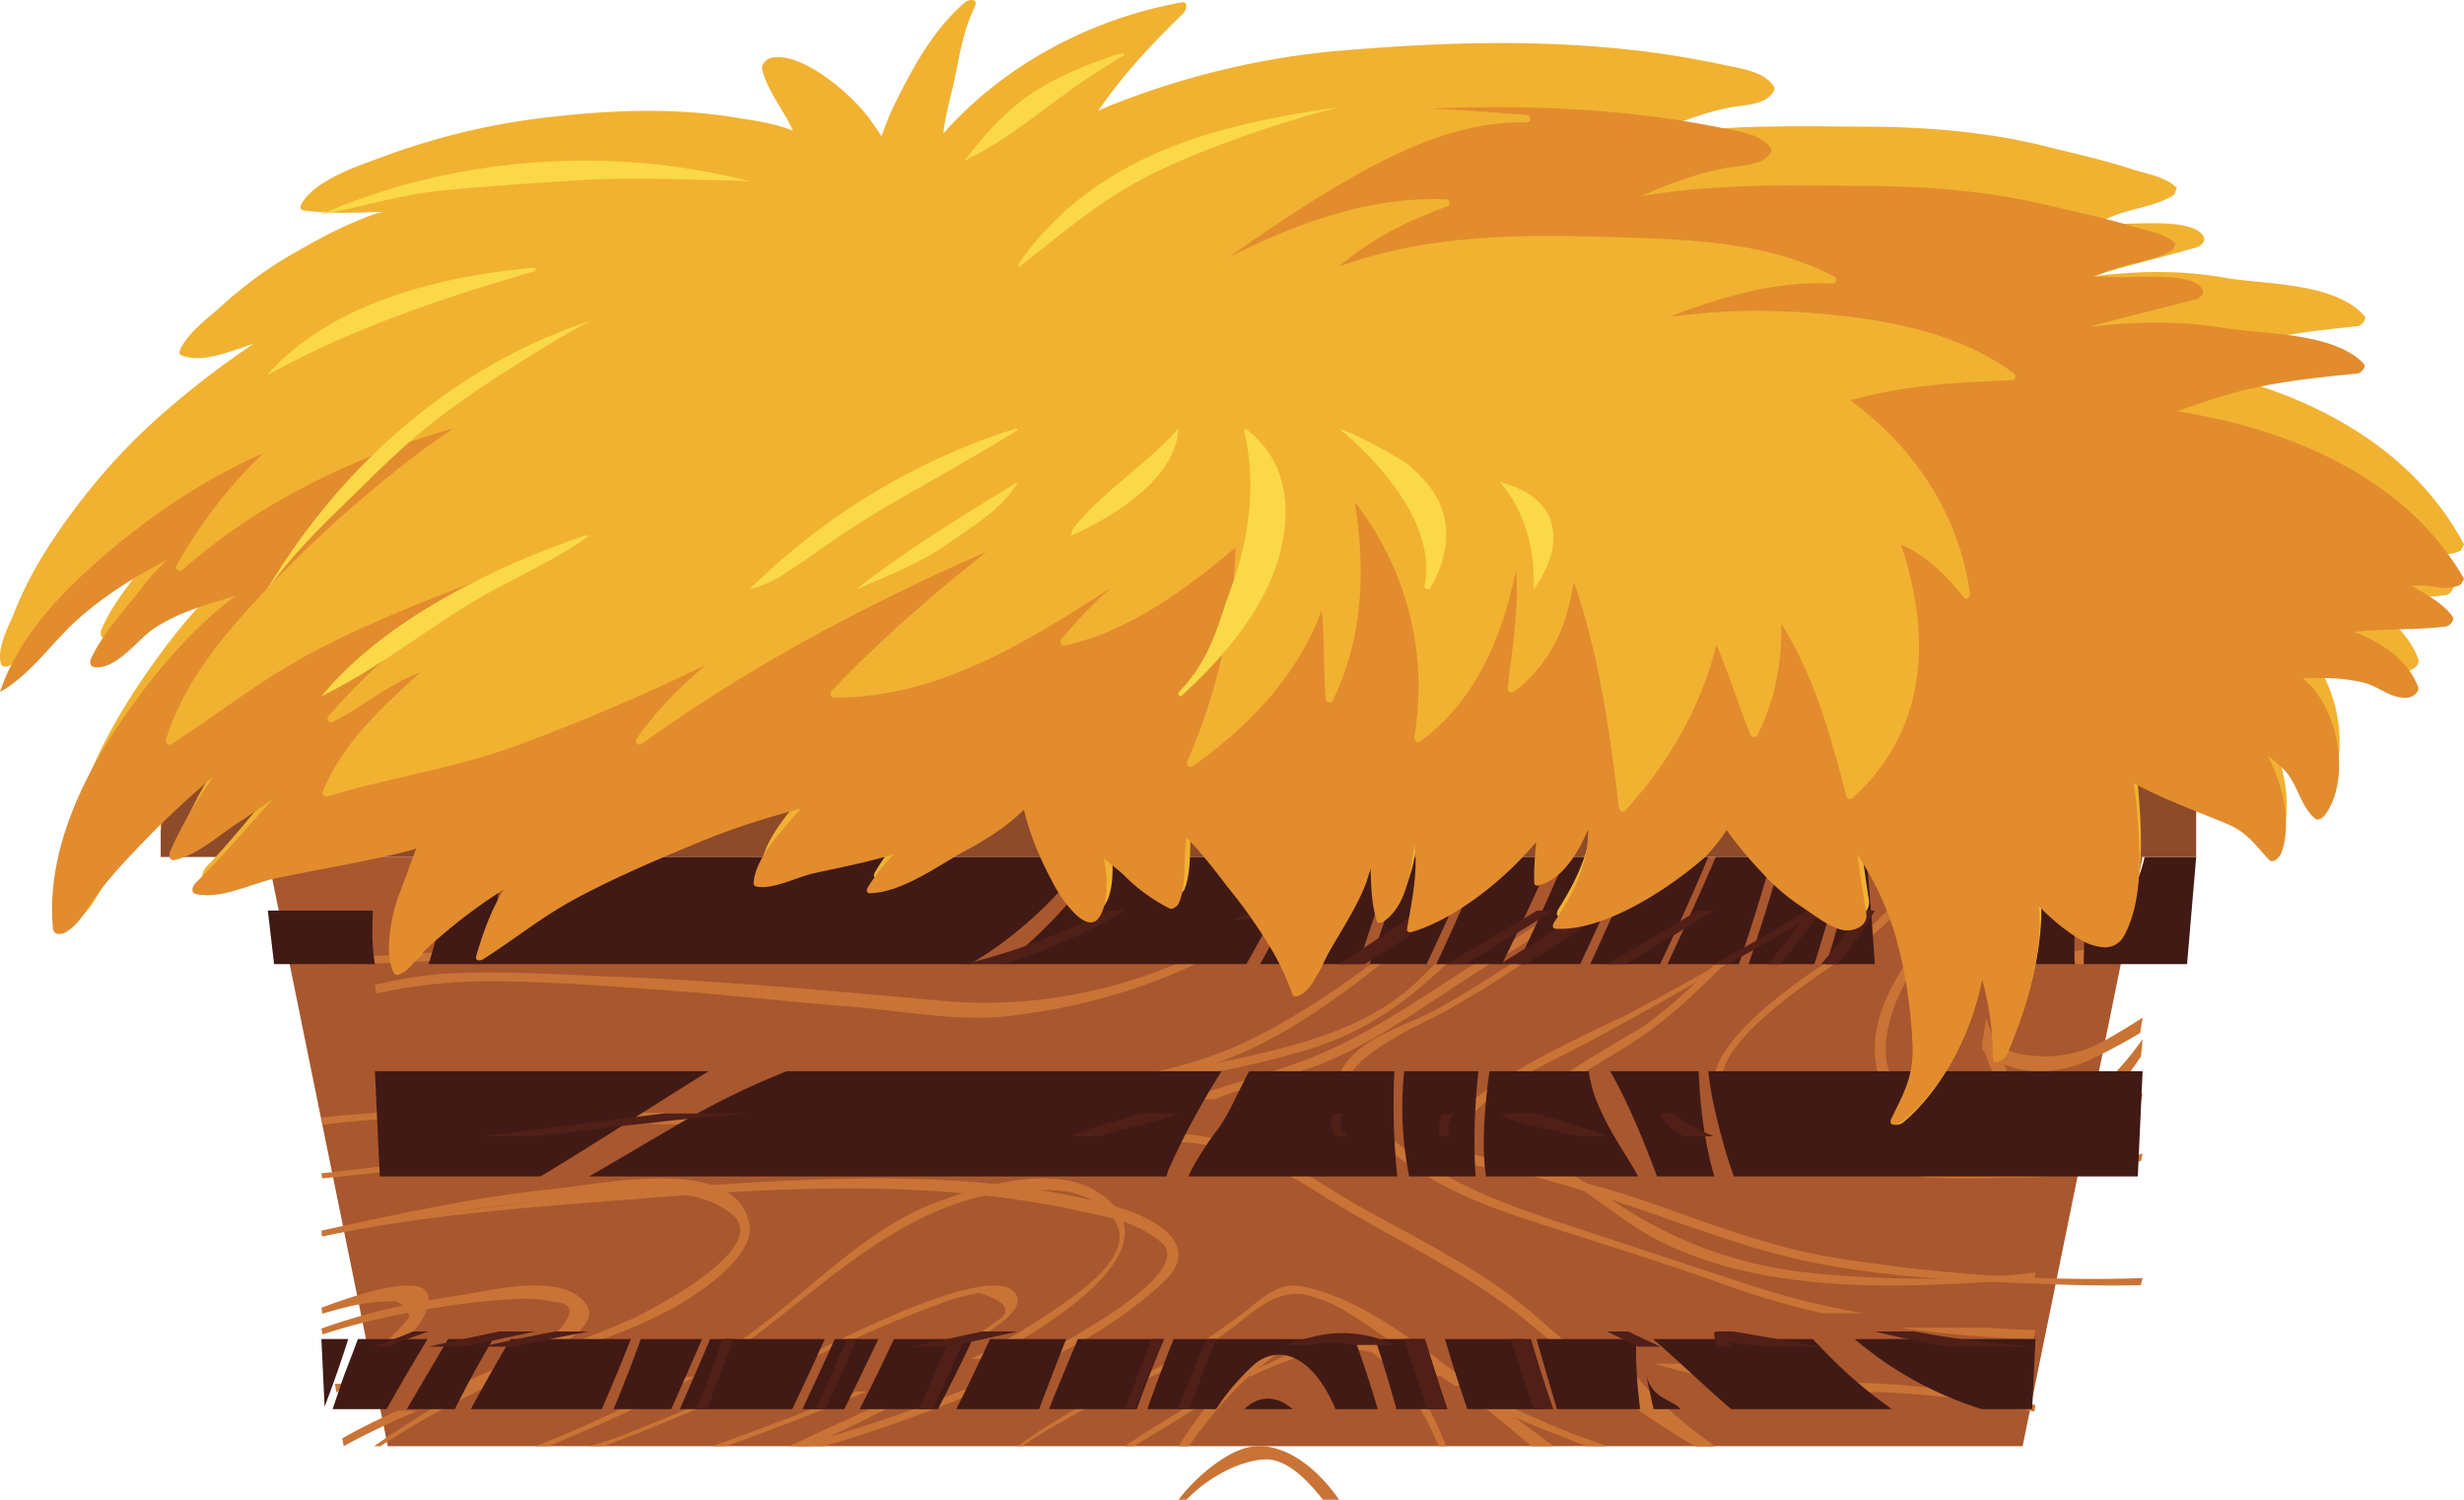 <svg width="46" height="28" xmlns="http://www.w3.org/2000/svg"><g fill="none" fill-rule="evenodd"><path fill="#A9572E" d="M28.018 16H5l2.24 11h30.52L40 16H28.018"/><path d="M7.1 27h-.116c.712-.5 1.445-.941 2.22-1.31h.326c-.836.37-1.643.79-2.43 1.31m3.244-1.651h-.359c.61-.246 1.233-.464 1.834-.736.23-.105 2.625-1.31 1.846-1.943-.396-.322-.928-.402-1.456-.402-.357 0-.711.036-1.023.06-.747.055-1.491.132-2.235.232-.984.133-1.957.323-2.931.514L6 22.976c1.461-.322 2.92-.637 4.411-.787.387-.04 1.177-.189 1.917-.189.82 0 1.58.184 1.669.905.047.381-.456.84-.685 1.02-.608.479-1.282.79-1.99 1.05-.331.122-.657.245-.978.374" fill="#C97436"/><path d="M6.417 27l-.017-.089-.01-.057c.333-.19.681-.359 1.034-.517h.373c-.464.201-.932.415-1.38.663m2.136-.986h-.38c.704-.296 1.406-.586 2.042-.963.51-.468.552-.716.13-.745a3.353 3.353 0 0 0-.22-.037 1.82 1.82 0 0 0-.3-.022c-.091 0-.183.005-.272.01-.585.034-1.17.11-1.749.216-.606.11-1.2.25-1.783.44l-.02-.106L6 24.804c.846-.303 1.72-.495 2.604-.624.288-.042.865-.18 1.387-.18.43 0 .822.094.983.412.29.576-1.947 1.396-2.146 1.484-.09.04-.183.079-.275.118" fill="#C97436"/><path d="M6.28 26l-.032-.183v-.001l.003.02h.237c-.068.055-.138.11-.208.164m.971-.734h-.288c.244-.208.475-.431.684-.675-.081-.199-.184-.298-.311-.298-.013 0-.025 0-.038.003-.279.003-.555.039-.828.108a8.759 8.759 0 0 0-.45.123L6 24.416C6.622 24.181 7.232 24 7.611 24c.244 0 .392.074.389.256-.006.395-.39.743-.749 1.01" fill="#C97436"/><path fill="#CB9C80" d="M6 22.003v-.006.006"/><path d="M15.393 27h-.523c.567-.16 1.133-.324 1.689-.517.477-.166.957-.342 1.432-.535h.34A28.19 28.19 0 0 1 15.393 27m3.562-1.326h-.32c.529-.237 1.045-.499 1.535-.793.275-.166 2.095-1.208 1.503-1.692-.487-.398-1.02-.474-1.625-.603-1.375-.295-2.794-.398-4.215-.398-1.189 0-2.38.072-3.547.165-2.06.163-4.222.295-6.272.732l-.001-.006L6 23.021a27.416 27.416 0 0 1 2.336-.379c1.431-.179 2.86-.378 4.302-.475 1.22-.081 2.482-.167 3.743-.167 1.524 0 3.046.126 4.487.54.692.2 1.604.698.847 1.402-.79.734-1.776 1.282-2.76 1.732" fill="#C97436"/><path d="M15.112 27h-.378c.766-.356 1.534-.7 2.294-1.075l.438-.217h.299c-.883.422-1.762.88-2.653 1.292m-4.879 0H10a22.449 22.449 0 0 0 2.738-1.292h.227l-.012.007c-.847.493-1.742.88-2.635 1.252l-.085.033m8.2-1.63h-.303a14.45 14.45 0 0 0 1.732-1.039c.364-.26 1.53-1.06.81-1.704a1.43 1.43 0 0 0-.946-.4 5.921 5.921 0 0 0-.318-.009c-.41 0-.823.045-1.219.151-1.808.483-3.137 1.95-4.69 3.002h-.195c.366-.23.724-.48 1.07-.75.987-.778 1.908-1.712 3.066-2.156.546-.21 1.329-.465 2.04-.465.371 0 .724.07 1.01.253 1.54.979-.781 2.438-2.056 3.118" fill="#C97436"/><path d="M13.555 27h-.256l.083-.03a64.9 64.9 0 0 0 2.597-.99h.203l-.181.075c-.805.336-1.621.65-2.446.945m-2.29 0H11c.233-.067.459-.136.665-.218a70.56 70.56 0 0 0 1.93-.802h.17l-.302.13c-.726.31-1.452.621-2.199.89m5.552-1.286h-.198c.369-.16.732-.329 1.082-.513.293-.154.613-.303.864-.51.35-.196.258-.38-.279-.553-.213.036-.422.09-.625.161-1.133.407-2.21.922-3.298 1.415h-.16l.548-.246c.33-.15 2.784-1.468 3.81-1.468.219 0 .373.06.427.204.09.237-.311.51-.481.627-.512.352-1.098.629-1.69.883M6.016 22L6 21.905c.98-.101 1.958-.24 2.934-.395h.909a63.597 63.597 0 0 1-3.827.49m7.521-1.01h-1.46c2.397-.38 4.78-.483 7.19-.673 1.415-.11 2.869-.288 4.193-.964 1.115-.569 2.168-1.338 3.164-2.182l.2-.171H27c-.18.155-.363.308-.546.457-1.02.828-2.073 1.67-3.225 2.18-1.057.47-2.162.7-3.278.812-2.143.213-4.278.312-6.414.54" fill="#C97436"/><path d="M6.029 21L6 20.864a23.703 23.703 0 0 1 2.75-.136c.703 0 1.408.016 2.119.03.73.014 1.472.025 2.218.025 1.969 0 3.968-.075 5.879-.364 1.23-.185 2.472-.305 3.692-.562 1.335-.28 2.834-.582 3.853-1.585l.275-.272H27c-.797.752-1.54 1.283-2.618 1.606-1.271.381-2.553.567-3.856.784-2.73.455-5.552.535-8.314.548h-.152c-.629 0-1.258-.017-1.887-.035-.628-.017-1.257-.034-1.886-.034-.214 0-.429.001-.643.006-.548.012-1.084.057-1.615.125M18.25 19c-.793 0-1.604-.147-2.381-.207-1.153-.088-2.303-.225-3.456-.306-1.084-.077-2.177-.167-3.263-.167-.083 0-.166 0-.249.002a9.75 9.75 0 0 0-1.874.226l-.022-.13-.005-.03c.48-.114.966-.196 1.463-.217.226-.01.45-.014.676-.014.786 0 1.57.048 2.356.08 2.039.08 4.072.264 6.107.45.261.023.525.035.79.035 1.832 0 3.72-.57 5.323-1.694l.04-.028H24c-1.583 1.15-3.303 1.744-5.125 1.964a5.148 5.148 0 0 1-.626.036" fill="#C97436"/><path d="M6.294 18c-.092 0-.185 0-.277-.002L6 17.87c1.566 0 3.14-.203 4.7-.262.522-.02 1.047-.024 1.572-.024h.432l.435.001c1.25 0 2.5-.02 3.738-.234A12.33 12.33 0 0 0 18.388 17H19c-.61.237-1.24.398-1.9.509-2.06.344-4.129.194-6.195.262-1.53.05-3.074.229-4.611.229M32 27h-.36a14.77 14.77 0 0 1-1.718-1.174h.267c.575.435 1.17.83 1.811 1.174m-2.206-1.48h-.258c-.318-.256-.635-.522-.96-.793-1.2-1.003-2.583-1.585-3.883-2.407-.75-.474-1.454-.835-2.337-.97-.387-.059-1.046.016-1.343-.272-.03-.028-.003-.07.026-.098h.436c-.085.043-.12.08-.03.094.665.106 1.35.14 1.99.38.725.271 1.349.736 2.025 1.114 1.112.621 2.273 1.174 3.246 2.033.36.319.721.626 1.088.92m-7.107-5h-.552c.731-.254 1.49-.455 2.203-.72 1.302-.487 2.429-1.355 3.615-2.074.385-.233.762-.476 1.131-.727h.299c-.447.312-.907.607-1.38.885-1.14.672-2.207 1.556-3.453 2.02-.61.228-1.26.372-1.863.615M30 27h-.38c-.65-.259-1.316-.495-1.93-.822a9.597 9.597 0 0 1-.134-.074h.344c.458.254.95.456 1.445.658.089.036.364.126.655.238m-10.913 0H19a10.353 10.353 0 0 1 1.471-.896h.17c-.188.09-.374.185-.554.288-.315.181-.68.376-1 .608m8.426-1.13h-.349c-.693-.438-1.342-.959-2.038-1.385a2.431 2.431 0 0 0-.757-.312.87.87 0 0 0-.168-.016c-.444 0-.812.335-1.109.567-.405.317-.828.58-1.293.826-.214.114-.434.218-.656.32h-.203l.174-.085c.764-.369 1.414-.756 2.077-1.257.252-.191.585-.528.965-.528.038 0 .076.004.115.01 1.12.208 2.148 1.048 2.995 1.687.081.06.163.118.247.173" fill="#C97436"/><path d="M29 27h-.408l-.328-.272a11.066 11.066 0 0 0-.988-.766h.357c.078.057.156.117.233.178.361.29.751.57 1.134.86m-7.83 0H21c.486-.329.998-.63 1.478-.928a5.43 5.43 0 0 1 .184-.11h.2c-.191.11-.373.224-.542.332-.37.238-.765.466-1.15.706m6.055-1.309h-.392a4.021 4.021 0 0 0-1.38-.476 2.265 2.265 0 0 0-.31-.02c-.59 0-1.208.216-1.776.496h-.183c.337-.162.68-.312 1.013-.482.25-.129.514-.209.795-.209.04 0 .082.002.124.005a4.8 4.8 0 0 1 2.11.686" fill="#C97436"/><path d="M27 27h-.14c-.427-1.016-1.056-1.765-1.699-2h.725c.07.073.136.159.194.254.309.515.656 1.08.92 1.746m-4.805 0H22c.556-.875 1.2-1.57 1.863-2h.475c-.03.012-.061.026-.091.041-.73.371-1.43 1.063-2.052 1.959M25 28h-.304c-.326-.423-.688-.74-1.029-.753h-.031c-.385 0-1.013.264-1.487.753H22c.407-.522.94-.897 1.29-.975a.988.988 0 0 1 .222-.025c.52 0 1.062.389 1.488 1M37.962 25a21.327 21.327 0 0 1-2.505-.212h1.635c.302.02.605.034.908.045l-.038.167m-3.186-.482h-.761c-.607-.14-1.201-.312-1.777-.52-1.257-.453-2.543-.839-3.813-1.257-1.01-.332-2.018-.789-2.784-1.536-.257-.251-.478-.473-.586-.693h.222c.318.37.614.7 1.02.996.96.7 2.045 1.061 3.171 1.431 1.11.365 2.218.736 3.33 1.093.65.21 1.31.367 1.978.486m-9.591-4.412H25c.038-.156.15-.32.36-.5.4-.343 1.027-.518 1.487-.777.49-.275.965-.57 1.433-.879.482-.316.967-.63 1.448-.95h.182l-.206.138c-.922.615-1.843 1.264-2.821 1.793-.274.148-1.478.683-1.698 1.175M32.02 27h-.337c-.518-.36-1.355-.955-1.622-1.54h.277c.098.117.2.227.302.341.407.452.892.86 1.38 1.199m5.96-.647c-1.05-.21-2.127-.358-3.176-.368-1.323-.014-2.625-.13-3.914-.526h1.044c.78.187 1.563.336 2.386.346a18.39 18.39 0 0 1 3.68.428l-.02.12m-7.653-1.295H30c.02-.032.05-.058.077-.058l.009.001.24.057" fill="#C97436"/><path d="M39.426 24c-.545 0-1.09-.02-1.628-.042-1.296-.054-2.617-.125-3.885-.374-1.363-.268-2.595-.79-3.897-1.207a21.667 21.667 0 0 0-1.77-.509c-.278-.064-.889-.074-1.12-.28a.458.458 0 0 1-.126-.172h.214a.393.393 0 0 0 .197.107c1.091.307 2.194.522 3.27.89 1.188.408 2.336.872 3.604 1.074 1.542.245 3.17.39 4.78.39.312 0 .625-.005.935-.016l-.034.132c-.18.005-.36.007-.54.007m-12.143-2.979h-.227c.48-.84 2.97-1.89 3.387-2.114.537-.287 1.1-.588 1.648-.907h.146a69.39 69.39 0 0 1-2.457 1.387c-.442.24-.904.455-1.343.7-.108.061-.862.537-1.154.934" fill="#C97436"/><path d="M35.32 24c-.622 0-1.244-.03-1.86-.112-.965-.127-1.94-.385-2.8-.897-.488-.292-.923-.685-1.424-.956a2.72 2.72 0 0 0-.255-.117h.353c.483.294.936.63 1.444.908.944.519 1.96.83 3.013.937a21.23 21.23 0 0 0 2.144.111c.69 0 1.381-.036 2.065-.116l-.023.11c-.417.04-.834.066-1.238.088-.47.026-.945.044-1.419.044m-6.867-2.535h-.404c-.456-.66 2.394-2.118 2.683-2.337.452-.34.88-.719 1.276-1.128h.178c-.55.575-1.152 1.12-1.812 1.53-.38.237-.763.464-1.142.698-.278.17-1.49.936-.779 1.237" fill="#C97436"/><path fill="#CB9C80" d="M40 22.003v-.006.006"/><path d="M36.625 22c-.64 0-1.266-.043-1.89-.292-.754-.3-1.557-.462-2.276-.86a1.293 1.293 0 0 1-.157-.101h.363c.548.33 1.22.402 1.8.655.887.385 1.697.431 2.639.431h.026c.964 0 1.941-.011 2.87-.296l-.001.006-.028.133a9.683 9.683 0 0 1-2.411.312c-.316.002-.627.012-.935.012m-4.435-1.686h-.18c-.154-.85 1.56-1.987 2.052-2.33A7.55 7.55 0 0 0 35.233 17h.216c-.402.428-.867.766-1.35 1.102-.315.22-2.242 1.494-1.91 2.212M37.105 21c-.519 0-1.044-.063-1.437-.255a3.66 3.66 0 0 0 .194-.189c.486.175 1.099.266 1.673.266.242 0 .476-.016.692-.05.597-.09 1.184-.224 1.773-.356l-.034.152c-.423.099-.846.193-1.272.274a9.024 9.024 0 0 1-1.589.158m-1.687-.41a.987.987 0 0 1-.361-.55c-.187-.749.112-1.419.512-2.04.016.087.031.174.045.262l-.051.093c-.304.563-.61 1.533-.039 2.014a7.237 7.237 0 0 1-.106.221" fill="#C97436"/><path d="M38.408 21a.78.78 0 0 1-.25-.041c-.2-.068-.407-.154-.594-.34a.524.524 0 0 0 .12-.236l.014-.075a.684.684 0 0 0 .164.126c.19.103.374.15.553.15.568 0 1.085-.477 1.585-1.184l-.03.322C39.5 20.434 38.952 21 38.409 21m-.947-.497a1.791 1.791 0 0 1-.249-.445c-.055-.138-.135-.335-.212-.557.028-.165.055-.332.08-.501.112.35.234.693.378.962.002.138.003.277.003.415v.126" fill="#C97436"/><path d="M38.082 20c-.393 0-.783-.117-1.082-.41l.085-.331c.139.22.351.372.66.425.143.024.286.037.429.037.39 0 .777-.096 1.146-.308.228-.132.454-.269.68-.413l-.045.285c-.301.18-.603.34-.899.485-.285.14-.63.23-.974.23M38.866 18a.698.698 0 0 1-.163-.02c-.42-.103-.66-.467-.703-.98h.16c.007.417.142.754.542.754a.772.772 0 0 0 .082-.005c.466-.047.855-.32 1.216-.68l-.043.292c-.343.356-.724.639-1.09.639" fill="#C97436"/><path d="M37.938 26.308h-.941A6.744 6.744 0 0 1 34.625 25H38l-.062 1.308m-2.616 0h-3.004c-.483-.414-.965-.886-1.457-1.308h2.984c.486.53.98.964 1.477 1.308m-3.95 0h-.5c-.05-.212-.097-.43-.143-.664.092.466.483.486.623.642.007.008.013.016.02.022m-.752 0h-1.553c-.128-.428-.255-.864-.381-1.308h1.879a1.354 1.354 0 0 0-.022.24c.003.352.03.71.077 1.068m-1.812 0h-1.414A27.75 27.75 0 0 1 26.977 25h1.459c.124.442.248.878.372 1.308m-1.784 0h-.954c-.13-.468-.262-.904-.397-1.308h.93c.138.454.278.892.42 1.308m-1.3 0h-.791c-.301-.712-.694-1.016-1.053-1.016a.713.713 0 0 0-.47.188 4.216 4.216 0 0 0-.705.828H21.42c.158-.452.323-.894.492-1.308h3.379c.148.402.291.842.432 1.308m-1.59 0h-.905c.144-.132.292-.196.442-.196.154 0 .31.068.464.196m-2.91 0h-1.641c.179-.446.359-.876.54-1.308h1.61c-.173.412-.343.84-.509 1.308m-1.824 0h-1.547c.186-.372.372-.756.556-1.15l.074-.158h1.42c-.168.43-.337.864-.503 1.308m-1.89 0h-1.462l.025-.048c.121-.234.343-.672.615-1.26h1.472c-.215.454-.432.89-.65 1.308m-1.748 0h-.78c.2-.43.402-.862.602-1.308h.814c-.21.444-.423.878-.636 1.308m-.97 0h-2.1c.19-.43.378-.868.566-1.308h2.139c-.2.448-.403.882-.606 1.308m-2.26 0h-1.077c.173-.41.343-.85.51-1.308h1.143c-.191.44-.383.876-.575 1.308m-1.295 0H8.79c.245-.454.493-.888.743-1.308h2.244c-.178.454-.359.888-.541 1.308m-2.744 0h-.896c.26-.448.518-.878.77-1.308h.84a20.147 20.147 0 0 0-.714 1.308m-1.277 0H6.21l.158-.47c.071-.214.19-.498.313-.838h1.3c-.255.426-.51.858-.764 1.308M6.06 26.26L6 25h.501c-.14.446-.289.864-.44 1.26" fill="#411A15"/><path d="M9.572 25.142H9a38.438 38.438 0 0 1 1.37-.284H11c-.481.091-.957.186-1.428.284M8.66 25.142H8c.44-.098.883-.192 1.327-.284H10c-.44.093-.888.187-1.34.284M7.24 25.142h-.236L7 25.132c.245-.086.485-.177.712-.274H8c-.198.074-.39.135-.504.182l-.256.102M17.705 25.142H17c.448-.09.895-.186 1.336-.284H19c-.051.01-.101.023-.152.034-.38.086-.76.17-1.143.25" fill="#501F18"/><path d="M17.413 26.308h-.262c.195-.43.39-.864.582-1.308H18a34.25 34.25 0 0 1-.564 1.26l-.023.048m-4.214 0H13c.167-.42.333-.854.497-1.308h.17c-.153.458-.309.898-.468 1.308" fill="#501F18"/><path d="M15.409 26.308h-.189c.2-.426.399-.86.595-1.308H16c-.197.446-.395.878-.591 1.308m-2.252 0H13c.189-.432.377-.868.565-1.308h.149c-.185.44-.37.878-.557 1.308M31 25.142h-.41a54.033 54.033 0 0 1-.59-.284h.396c.2.096.401.191.604.284M29 26.308h-.37A40.889 40.889 0 0 1 28.207 25h.375c.135.464.275.898.417 1.308m-7.817 0H21c.167-.444.335-.878.504-1.308h.22c-.181.432-.362.862-.54 1.308M27 26.308h-.359A22.822 22.822 0 0 0 26.196 25h.394c.14.404.276.84.41 1.308m-4.798 0H22c.17-.468.347-.896.525-1.308h.184a26.63 26.63 0 0 0-.507 1.308M26 25.11h-.717a2.12 2.12 0 0 0-.416-.042c-.134 0-.267.014-.397.043H24a4.79 4.79 0 0 1 .633-.18c.126-.027.27-.042.421-.042.323 0 .676.067.946.222M38 25.142h-1.594c-.473-.075-.943-.169-1.406-.284h.743c.745.142 1.499.23 2.257.284M34 25.142h-1.067c-.007 0-.014-.003-.021-.004-.158-.034-.6-.039-.703-.14.052.05.106.098.16.144h-.283A.466.466 0 0 1 32 24.91c0-.017.009-.036.024-.052h.334c.554.091 1.098.194 1.642.284" fill="#501F18"/><path d="M39.91 21.964h-7.54c-.139-.382-.27-.838-.39-1.402a5.267 5.267 0 0 1-.087-.562H40l-.09 1.964m-7.905 0h-1.07c-.273-.73-.555-1.402-.86-1.938-.006-.008-.01-.018-.015-.026h1.652c.028.708.12 1.374.293 1.964m-1.421 0h-2.841c-.08-.504-.04-1.204.063-1.964h1.853c.032.204.08.39.148.556.239.584.515.94.777 1.408m-3.035 0h-1.243l-.046-.264a6.483 6.483 0 0 1-.045-1.7H27.6c-.073.69-.095 1.352-.051 1.964m-1.463 0h-3.9c.154-.352.482-.796.515-.836.2-.242.395-.704.586-1.064l.035-.064h2.709a13.01 13.01 0 0 0 .055 1.964m-4.308 0h-10.78c.574-.332 1.147-.672 1.72-1.006A14.844 14.844 0 0 1 14.686 20h8.119c-.34.538-.673 1.13-.99 1.838a.797.797 0 0 0-.037.126m-11.688 0h-3L7 20h6.23c-.069.042-.137.082-.205.126-.975.608-1.954 1.25-2.935 1.838" fill="#411A15"/><path d="M9.987 21.214H9c1.067-.128 2.132-.268 3.193-.4l.222-.028H14c-.713.058-1.427.125-2.141.209-.623.072-1.247.147-1.872.219M20.53 21.214H20a.21.21 0 0 1 .047-.028c.412-.154.843-.283 1.283-.4H22l-.045.014c-.248.078-.5.18-.76.232a6.26 6.26 0 0 0-.665.182M25.148 21.214h-.224a.639.639 0 0 1-.056-.428h.187c-.055.129-.05.254.046.37l.047.058M27.078 21.214h-.197c-.045-.133-.022-.278.051-.428h.21c-.103.166-.144.318-.064.428M30 21.214h-.55c-.41-.102-.843-.18-1.218-.307a.687.687 0 0 1-.232-.12h.629c.007 0 .014.003.022.005.48.117.921.263 1.349.422M32 21.214h-.554c-.265-.129-.403-.274-.446-.428h.274c.031.043.075.084.132.123.182.122.382.222.594.305" fill="#501F18"/><path d="M40.83 18H38.9a11.01 11.01 0 0 1 .155-1.754c.195.28.379.444.54.444.182 0 .335-.208.442-.69H41l-.17 2m-2.097 0H38c.05-.664.086-1.334.101-2h.798l.01.016A7.634 7.634 0 0 0 38.733 18" fill="#411A15"/><path d="M38.009 18h-.137a2.393 2.393 0 0 1 .143-1c.04.042.08.08.12.116a3.51 3.51 0 0 0-.126.884" fill="#501F18"/><path d="M35 18h-.905a20.608 20.608 0 0 0 .523-2h.227A75.112 75.112 0 0 1 35 18m-1.128 0h-1.227c.081-.245.161-.49.24-.738.13-.406.256-.827.379-1.262h1.165a27.501 27.501 0 0 1-.557 2m-1.41 0H31.13c.2-.43.398-.863.596-1.303.103-.231.205-.462.307-.697h1.054c-.2.692-.407 1.359-.623 2m-1.47 0h-1.306c.302-.654.6-1.32.896-2h1.308c-.29.692-.592 1.357-.899 2M29.5 18h-1.17c.308-.643.61-1.31.904-2h1.184c-.303.68-.61 1.342-.918 2m-1.459 0h-1.226c.302-.647.6-1.314.893-2h1.266a57.77 57.77 0 0 1-.933 2m-1.408 0H25.57l.16-.46c.171-.502.339-1.016.503-1.54h1.311c-.3.68-.605 1.346-.911 2m-1.274 0H24l.03-.189c.1-.62.21-1.217.32-1.811h1.667a196.01 196.01 0 0 1-.658 2" fill="#411A15"/><path d="M27.339 18H27c.57-.327 1.137-.66 1.696-1H29c-.546.343-1.1.677-1.661 1M25.484 18H25c.506-.332 1.01-.664 1.505-1H27a33.606 33.606 0 0 1-1.516 1M28.485 18H28a41.029 41.029 0 0 0 1.564-1H30c-.495.345-1 .679-1.515 1M30.344 18H30c.57-.329 1.135-.66 1.694-1H32c-.546.34-1.098.673-1.656 1M32.264 18H32c.59-.321 1.171-.654 1.73-1H34a40.33 40.33 0 0 1-.591.349c-.38.22-.762.436-1.145.651" fill="#501F18"/><path d="M33.227 18H33c.27-.32.53-.654.779-1H34c-.153.217-.31.428-.472.631-.1.124-.199.247-.3.369M34.3 18H34c.269-.312.517-.643.748-1H35a6.62 6.62 0 0 1-.7 1" fill="#501F18"/><path d="M24 18h-.476c.124-.221.247-.451.369-.689.037.227.073.457.107.689m-.733 0H18.73c.648-.485 1.273-1.133 1.888-2h3.038c.062.313.12.63.177.952-.185.366-.373.715-.565 1.048m-5.155 0H8c.11-.304.17-.68.306-1.096.1-.309.202-.61.306-.904h.758c-.042.398-.08.803-.116 1.217a.956.956 0 0 0-.004.087c0 .119.027.166.06.166.024 0 .052-.027.074-.072.216-.451.423-.925.63-1.398h10.31c-.713.917-1.447 1.548-2.212 2" fill="#411A15"/><path d="M23.41 17.168H23c.306-.107.607-.219.902-.336.034.038.066.077.098.115-.195.076-.392.15-.59.22M18.739 18H18a11.199 11.199 0 0 0 2.648-1H21c-.737.433-1.486.757-2.261 1" fill="#501F18"/><path d="M7 18H5.117L5 17h1.961c-.006.123-.01.245-.01.363 0 .239.014.46.049.637" fill="#411A15"/><path fill="#8E4B29" d="M3 16h38v-3H3z"/><path d="M39 15.614h-.396c-.008-.324-.017-.662-.028-1.008.14.356.281.692.424 1.008M3 15.54v-.634c.072-.304.144-.606.217-.906-.074.508-.147 1.022-.217 1.54" fill="#D47F3E"/><path d="M46 10.163c-1.05-1.967-3.184-2.969-5.336-3.324.27-.103.542-.202.817-.292.852-.279 1.664-.365 2.536-.458.062-.007.18-.127.121-.194-.56-.632-1.88-.58-2.619-.712-.833-.149-1.664-.122-2.488-.019.655-.198 1.318-.358 1.98-.547.061-.017.165-.1.135-.181-.107-.288-.826-.276-1.241-.265-.098.003-.18.006-.232.005-.19-.005-.38-.006-.57-.004.126-.052.252-.103.38-.152.365-.14.775-.172 1.106-.385l.05-.128c-.218-.215-.56-.255-.838-.348-.516-.17-1.054-.287-1.58-.42-1.095-.277-2.24-.368-3.365-.374-1.073-.006-2.157-.034-3.226.074-.307.032-.614.075-.918.129.504-.235 1.014-.448 1.562-.558.239-.048.614-.039.791-.24.039-.043.084-.106.045-.164-.183-.28-.655-.336-.94-.397a17.476 17.476 0 0 0-2.224-.327c-1.66-.141-3.288-.075-4.944.066-1.47.126-2.97.491-4.346 1.052-.051.021-.103.045-.154.068.465-.674.989-1.236 1.582-1.813.064-.062.115-.236-.03-.21-1.668.302-3.295 1.149-4.441 2.445.032-.337.137-.676.205-1 .098-.467.166-.921.375-1.352.083-.17-.102-.163-.19-.085-.57.499-.949 1.179-1.286 1.861-.101.203-.186.415-.259.63a8.974 8.974 0 0 0-.21-.305c-.331-.465-1.267-1.281-1.85-1.16-.087.019-.193.125-.168.224.09.355.342.686.51 1.005.024.044.044.087.063.131-.358-.144-.794-.2-1.14-.255-1.087-.17-2.19-.13-3.278-.012A13.15 13.15 0 0 0 7.22 2.9c-.454.17-1.339.443-1.595.914-.025.046-.019.106.039.115.477.064.992.041 1.497.025a1.613 1.613 0 0 0-.224.063c-.562.205-1.082.494-1.6.796a7.677 7.677 0 0 0-1.22.916c-.251.223-.599.476-.75.79-.017.034-.03.097.017.114.401.154.879-.066 1.345-.212A16.61 16.61 0 0 0 3.074 7.69c-.81.7-1.519 1.528-2.115 2.431-.271.41-.507.847-.69 1.307-.107.269-.331.662-.253.963.018.068.11.065.157.038.58-.329 1.006-1.023 1.5-1.485.515-.481 1.057-.836 1.64-1.155-.159.156-.312.32-.449.516-.333.476-.721.885-.962 1.426-.034.077-.037.177.063.188.401.044.79-.541 1.08-.753.463-.34 1.008-.493 1.543-.668-.815.636-1.526 1.564-2.054 2.368-.794 1.21-1.479 2.722-1.348 4.232.013.154.168.13.262.065.245-.172.322-.379.49-.634.288-.433.658-.843 1.004-1.225.383-.42.803-.827 1.23-1.223-.307.473-.59.96-.805 1.487-.035.086-.02.205.099.173.435-.117.793-.481 1.163-.735.213-.146.43-.31.649-.474-.475.547-.92 1.129-1.421 1.646-.065.067-.137.217-.003.245.479.1 1.017-.212 1.475-.315.765-.172 1.532-.303 2.292-.499.109-.027.214-.058.318-.09-.11.29-.2.59-.314.893-.146.389-.29 1.19-.11 1.565.025.051.08.055.127.03.215-.11.265-.273.449-.459a9.77 9.77 0 0 1 1.448-1.2l.027-.019-.027.045c-.223.407-.364.828-.486 1.279-.026.098.076.098.132.06.588-.401 1.11-.855 1.734-1.211.754-.43 1.547-.788 2.338-1.136.58-.255 1.17-.453 1.766-.622l.068-.017-.164.193c-.258.313-.702.845-.717 1.285 0 .043.026.063.063.07.313.056.744-.193 1.057-.266.494-.115 1.004-.222 1.49-.38-.195.203-.37.454-.492.668-.021.037-.02.108.036.107.62-.012 1.312-.578 1.839-.877a4.57 4.57 0 0 0 1.031-.78c.118.54.33 1.05.593 1.558.084.164.564.958.808.574.164-.26.163-.776.082-1.176.114.128.268.225.38.35.238.266.536.479.84.652.06.034.155-.05.177-.103.136-.343.087-.795.128-1.166l.013-.137c.34.369.683.873.77.99.485.652.945 1.336 1.2 2.123.022.07.105.035.146.01.2-.119.297-.366.395-.572.26-.548.598-1.036.815-1.61.022-.059.057-.184.094-.346.013.361.015.725.12 1.065.017.056.09.031.121.009.41-.292.519-.968.569-1.542.097.524-.076 1.306-.13 1.697-.007.042.04.064.073.054.79-.234 1.738-1.032 2.327-1.79a6.77 6.77 0 0 0-.036.811c.001.042.033.061.07.052.431-.102.743-.626.928-1.109.022.658-.276 1.285-.623 1.83-.027.041-.058.133.02.138.906.06 2.135-.813 2.772-1.414.085-.08.242-.286.408-.546.192.298.42.573.645.832.221.253.457.492.733.68.213.145.587.474.851.482.192.005.405-.115.366-.354-.063-.382-.11-.766-.166-1.149.345.542.591 1.12.764 1.831a9.95 9.95 0 0 1 .263 1.971c.02.591-.164.935-.391 1.427-.075.163.094.154.18.08.757-.642 1.313-1.742 1.5-2.853a6.07 6.07 0 0 1 .204 1.587c-.002.161.218.02.249-.055.366-.901.69-1.97.603-2.974.607.663 1.316 1.138 1.599.57.372-.747.284-1.874.206-2.675a8.113 8.113 0 0 0-.039-.331c.226.129.458.245.69.353.35.16.704.306 1.055.46.366.162.526.434.772.71.076.084.2-.062.224-.129.198-.569.049-1.327-.254-1.948.097.083.192.17.284.263.275.277.32.751.6.994.057.049.14-.011.176-.061.497-.686.277-2.156-.409-2.72.38-.015.752-.017 1.132.084.309.082.502.324.825.298.083-.007.229-.11.19-.217-.202-.552-.681-.878-1.188-1.088.57-.069 1.14-.033 1.702-.106.073-.01.178-.125.125-.203-.18-.268-.495-.432-.757-.61l.153-.004c.087 0 .172.012.255.024.175.026.34.053.508-.045l.056-.11" fill="#F1B231"/><path d="M1 11c.123-.132.246-.26.374-.372.522-.458 1.071-.796 1.66-1.1-.589.304-1.138.642-1.66 1.1-.128.113-.251.24-.374.372m29-9.954" fill="#EEC89B"/><path d="M35.364 21c-.04 0-.071-.017-.071-.057a.15.15 0 0 1 .019-.066c.216-.44.395-.753.394-1.26l-.001-.083a9.204 9.204 0 0 0-.149-1.336 7.945 7.945 0 0 0-.115-.518 5.352 5.352 0 0 0-.768-1.723c.056.36.103.722.167 1.081a.311.311 0 0 1 .004.052c0 .186-.186.281-.36.281h-.011c-.266-.007-.641-.316-.855-.453a3.849 3.849 0 0 1-.736-.64 7.025 7.025 0 0 1-.648-.782 3.299 3.299 0 0 1-.41.513c-.62.547-1.795 1.333-2.694 1.333-.03 0-.06 0-.09-.003-.037-.002-.05-.023-.05-.048 0-.028.015-.062.03-.082.336-.495.626-1.06.627-1.656 0-.021 0-.043-.002-.065-.185.455-.499.947-.931 1.044a.084.084 0 0 1-.018.002c-.03 0-.052-.018-.053-.052a3.79 3.79 0 0 1-.002-.121c0-.209.017-.425.038-.642-.591.714-1.545 1.464-2.337 1.684a.059.059 0 0 1-.017.002c-.028 0-.058-.017-.058-.046v-.007c.044-.289.161-.806.161-1.254 0-.12-.009-.237-.03-.342-.05.54-.159 1.176-.57 1.45a.149.149 0 0 1-.074.024c-.021 0-.04-.008-.048-.032-.106-.32-.107-.662-.12-1.002-.038.153-.073.27-.096.326-.135.337-.318.642-.5.949-.11.185-.22.371-.318.565l-.03.06c-.089.18-.186.378-.366.48a.21.21 0 0 1-.091.028c-.025 0-.047-.01-.057-.039a4.634 4.634 0 0 0-.366-.797 9.49 9.49 0 0 0-.838-1.2c-.087-.11-.432-.585-.774-.931l-.013.129c-.041.348.009.773-.129 1.096-.018.042-.087.105-.145.105a.068.068 0 0 1-.032-.008 3.316 3.316 0 0 1-.843-.613c-.113-.118-.268-.209-.382-.33.033.157.053.332.053.5 0 .238-.04.464-.136.607-.047.07-.102.098-.162.098-.253 0-.581-.514-.65-.638-.263-.478-.477-.958-.595-1.465-.303.293-.66.533-1.036.733-.528.281-1.223.814-1.846.825h-.001c-.035 0-.049-.025-.049-.053 0-.017.005-.034.013-.048.123-.201.298-.437.495-.628-.49.149-1.002.249-1.497.357-.283.062-.662.258-.964.258a.616.616 0 0 1-.098-.007c-.036-.006-.063-.025-.063-.064v-.002c.015-.414.461-.915.72-1.208.055-.062.109-.122.165-.182l-.069.015c-.598.16-1.19.346-1.774.586-.794.327-1.59.664-2.347 1.068-.393.21-.746.456-1.099.703-.21.147-.422.295-.643.436a.146.146 0 0 1-.075.023c-.034 0-.062-.015-.062-.052 0-.008.001-.017.004-.027.123-.424.264-.82.489-1.203l.026-.042-.026.017a9.939 9.939 0 0 0-1.456 1.13c-.137.13-.2.247-.312.342a.673.673 0 0 1-.139.09.13.13 0 0 1-.055.013.077.077 0 0 1-.07-.042 1.032 1.032 0 0 1-.086-.458c0-.355.098-.77.195-1.014.114-.285.204-.567.315-.84-.104.03-.21.059-.319.085-.764.183-1.534.307-2.302.469-.398.084-.856.315-1.284.315a1.03 1.03 0 0 1-.198-.019c-.055-.01-.076-.041-.076-.078 0-.052.04-.116.079-.152.502-.487.95-1.034 1.427-1.548-.22.153-.438.308-.652.445-.224.144-.443.326-.678.472a1.742 1.742 0 0 1-.49.22.15.15 0 0 1-.036.005c-.057 0-.08-.042-.08-.092 0-.025.006-.052.017-.076.216-.495.5-.955.808-1.4l-.22.193c-.352.311-.696.63-1.015.959-.348.359-.72.744-1.008 1.152-.17.24-.247.434-.493.596a.284.284 0 0 1-.146.048c-.06 0-.11-.03-.117-.109a3.958 3.958 0 0 1-.016-.358c.002-1.3.64-2.58 1.37-3.623.53-.757 1.245-1.63 2.063-2.228-.537.165-1.084.309-1.55.628-.28.192-.653.711-1.04.711-.015 0-.03 0-.044-.002-.063-.007-.086-.046-.086-.091a.21.21 0 0 1 .022-.086c.242-.509.632-.894.967-1.341.138-.184.291-.34.45-.486-.584.3-1.129.634-1.647 1.087-.127.11-.249.237-.371.367-.346.37-.686.78-1.106 1.013.356-1.085 1.251-1.969 2.113-2.69.84-.702 1.798-1.33 2.815-1.774-.656.608-1.191 1.33-1.634 2.1-.03.053.014.104.063.104a.073.073 0 0 0 .048-.02C4.82 9.394 6.586 8.526 8.46 7.999c-.61.414-1.192.87-1.747 1.348a23.676 23.676 0 0 0-2.106 2.052c-.641.707-1.227 1.499-1.51 2.414-.013.045.028.09.07.09a.067.067 0 0 0 .035-.011c.772-.497 1.494-1.065 2.292-1.524.903-.52 1.891-.928 2.861-1.31.296-.117.595-.227.895-.333-1.133.765-2.211 1.595-3.115 2.641a.07.07 0 0 0 .05.119.077.077 0 0 0 .036-.01c.554-.283 1.04-.705 1.624-.922-.72.654-1.45 1.322-1.822 2.232-.018.044.026.088.07.088.006 0 .011-.001.017-.003 1.142-.347 2.326-.515 3.452-.92a37.718 37.718 0 0 0 3.405-1.435c.072-.034.144-.07.216-.106-.487.411-.936.86-1.303 1.388-.031.045.014.106.063.106a.058.058 0 0 0 .034-.011c2-1.443 4.18-2.6 6.439-3.59-1.017.81-2 1.657-2.892 2.601a.07.07 0 0 0 .05.12h.04c1.893 0 3.568-1.038 5.135-2.056a8.65 8.65 0 0 0-.932.965c-.04.048-.01.118.05.118.006 0 .012 0 .019-.002 1.025-.22 1.955-.841 2.758-1.48.142-.111.284-.23.425-.353a10.798 10.798 0 0 1-.904 3.998c-.02.045.012.108.06.108a.066.066 0 0 0 .037-.013c1.077-.754 1.988-1.741 2.41-2.916.065.545.027 1.116.078 1.653.004.04.042.07.079.07.02 0 .041-.01.053-.035.576-1.203.61-2.442.41-3.706a5.606 5.606 0 0 1 1.111 4.393c-.006.041.027.091.069.091a.06.06 0 0 0 .035-.013c1.046-.752 1.552-1.986 1.795-3.207.058.74-.076 1.482-.156 2.222-.003.038.036.07.074.07a.054.054 0 0 0 .033-.01c.672-.487 1.012-1.238 1.126-2.058.474 1.354.673 2.784.844 4.22.004.037.038.07.074.07a.063.063 0 0 0 .046-.022c.806-.872 1.424-1.954 1.699-3.094.236.547.409 1.12.636 1.676.012.03.045.05.075.05a.06.06 0 0 0 .055-.034c.315-.618.466-1.355.446-2.082.62.98.92 2.09 1.217 3.222.009.033.038.05.068.05a.074.074 0 0 0 .05-.019c1.444-1.33 1.446-3.077.902-4.732.465.202.845.58 1.169.984a.056.056 0 0 0 .044.024c.04 0 .08-.05.074-.092-.211-1.516-1.064-2.75-2.234-3.608.971-.28 2.019-.34 3.015-.376.075-.002.09-.089.035-.13-1.019-.754-2.335-.998-3.58-1.109a13.742 13.742 0 0 0-1.226-.057c-.285 0-.57.01-.854.032-.253.02-.505.048-.758.076.896-.344 1.825-.623 2.78-.623.085 0 .169.002.253.006h.004c.067 0 .091-.098.032-.129-1.352-.712-2.97-.701-4.463-.747a29.095 29.095 0 0 0-.864-.014c-1.329 0-2.686.116-3.924.575.58-.504 1.293-.864 2.016-1.122.074-.026.063-.133-.02-.136a5.462 5.462 0 0 0-.22-.004c-1.358 0-2.632.486-3.833 1.088.67-.467 1.343-.93 2.05-1.346 1.02-.6 2.187-1.174 3.403-1.174.037 0 .074 0 .11.002h.003c.09 0 .086-.132-.003-.14a43.164 43.164 0 0 0-1.796-.12c.416-.017.83-.026 1.246-.026a25.168 25.168 0 0 1 1.925.073c.752.06 1.495.16 2.234.308.286.058.76.111.944.374.01.014.015.03.015.045 0 .04-.032.08-.06.109-.178.19-.555.18-.795.226-.55.104-1.063.304-1.568.524.305-.05.613-.09.922-.12a21.285 21.285 0 0 1 2.016-.077c.409 0 .817.005 1.224.007 1.13.006 2.28.091 3.38.352.528.125 1.069.234 1.587.395.28.088.622.125.842.327l-.05.12c-.334.201-.746.23-1.112.363-.128.046-.255.094-.38.143l.19-.001c.127 0 .254.001.381.005h.03c.05 0 .121-.003.203-.005.082-.002.176-.004.274-.004.403 0 .886.036.973.253a.076.076 0 0 1 .005.028c0 .066-.087.128-.142.143-.664.177-1.33.328-1.988.514.42-.049.843-.08 1.267-.08.41 0 .82.03 1.232.098.743.124 2.067.075 2.63.67a.06.06 0 0 1 .017.04c0 .063-.087.137-.137.143-.876.087-1.692.168-2.548.43-.276.085-.549.178-.82.275 2.16.334 4.304 1.276 5.359 3.127l-.057.104a.545.545 0 0 1-.271.065c-.078 0-.157-.012-.238-.023a1.765 1.765 0 0 0-.25-.023h-.007c-.052 0-.103.003-.154.004.264.167.58.321.762.574.01.014.013.029.013.044 0 .066-.08.139-.14.146-.564.07-1.137.036-1.709.1.509.198.99.505 1.193 1.024a.103.103 0 0 1 .006.035c0 .087-.123.163-.197.169a.657.657 0 0 1-.05.002c-.294 0-.484-.21-.778-.283a3.326 3.326 0 0 0-.806-.085c-.11 0-.22.003-.331.007.433.334.681 1.004.682 1.617 0 .361-.086.702-.271.942-.027.034-.08.074-.128.074a.077.077 0 0 1-.049-.017c-.281-.228-.326-.675-.603-.935a5.123 5.123 0 0 0-.285-.247c.21.401.345.864.345 1.288 0 .192-.028.377-.09.544-.019.05-.1.146-.171.146a.071.071 0 0 1-.054-.024c-.243-.256-.403-.508-.758-.66l-.017-.008c-.353-.146-.709-.282-1.06-.433a8.402 8.402 0 0 1-.694-.332 10.557 10.557 0 0 1 .108 1.4c.001.51-.062 1.027-.275 1.428l-.013.023a.4.4 0 0 1-.362.215.96.96 0 0 1-.442-.139 2.194 2.194 0 0 1-.12-.071 4.046 4.046 0 0 1-.669-.564 3.52 3.52 0 0 1 .007.559 4.673 4.673 0 0 1-.083.624 6.779 6.779 0 0 1-.313 1.077c-.064.172-.132.34-.202.503l-.015.034c-.015.035-.076.085-.134.108a.156.156 0 0 1-.058.013c-.034 0-.058-.018-.058-.068v-.001-.054c0-.492-.076-.972-.204-1.439a4.893 4.893 0 0 1-.311 1.04c-.212.5-.504.962-.854 1.33a3.485 3.485 0 0 1-.342.314.223.223 0 0 1-.13.048" fill="#E28C2E"/><path d="M6 4c1.527-.666 3.225-1 4.914-1 1.047 0 2.09.128 3.086.385-.186-.01-.373-.015-.559-.02-.532-.011-1.063-.03-1.594-.03-.338 0-.677.008-1.017.029-.86.054-1.723.111-2.582.193C7.488 3.631 6.75 3.87 6 4M5 7l.026-.041C6.237 5.629 8.25 5.155 9.949 5h.01c.042 0 .047.027.036.058C8.277 5.562 6.573 6.125 5 7M5 11l.017-.045C6.45 8.573 8.59 6.785 11 6c-.37.199-.734.417-1.093.64-.646.403-1.282.813-1.886 1.295-.557.445-1.063.959-1.58 1.462C5.93 9.894 5.42 10.4 5 11M6 13c1.088-1.321 2.975-2.335 4.916-3H11c-.663.489-1.544.847-2.261 1.291-.923.571-1.73 1.21-2.739 1.709M14 11l.007-.01a12.376 12.376 0 0 1 4.943-2.985.077.077 0 0 1 .025-.005c.018 0 .026.011.025.028-.825.516-1.681.976-2.518 1.471-.448.266-.879.55-1.301.856l-.046.033-.538.358c-.19.11-.387.2-.597.254M18 3c.35-.438.659-.812 1.136-1.169.467-.347 1.141-.623 1.722-.816a.26.26 0 0 1 .08-.015c.03 0 .05.009.062.023-.257.152-.508.313-.755.478C19.511 1.993 18.831 2.614 18 3M19 5a.389.389 0 0 1 .065-.145C20.548 2.8 22.898 2.303 25 2a21.48 21.48 0 0 0-2.646.87c-.6.243-1.18.52-1.74.901-.552.376-1.077.817-1.614 1.229M16 11l.044-.045C16.97 10.237 17.985 9.62 19 9c-.267.486-.837.824-1.314 1.158-.506.354-1.104.587-1.686.842M20.003 10c-.01-.044.005-.1.056-.163C20.611 9.157 21.414 8.662 22 8c-.043.876-1.059 1.573-1.997 2M22.047 13c-.049-.013-.068-.046-.015-.103.578-.616.697-1.223.948-1.91.351-.957.475-1.959.25-2.934L23.25 8c.847.633.844 1.62.63 2.385-.265.943-.96 1.824-1.833 2.615M26.69 11c-.064-.002-.106-.019-.096-.062C26.799 9.972 26.037 8.87 25 8l.259.101c.35.171.682.35.985.54.164.13.301.266.416.408.492.603.404 1.322.03 1.951M28.632 11c.02-.679-.118-1.408-.632-2 1.237.313 1.172 1.27.632 2" fill="#FAD847"/></g></svg>